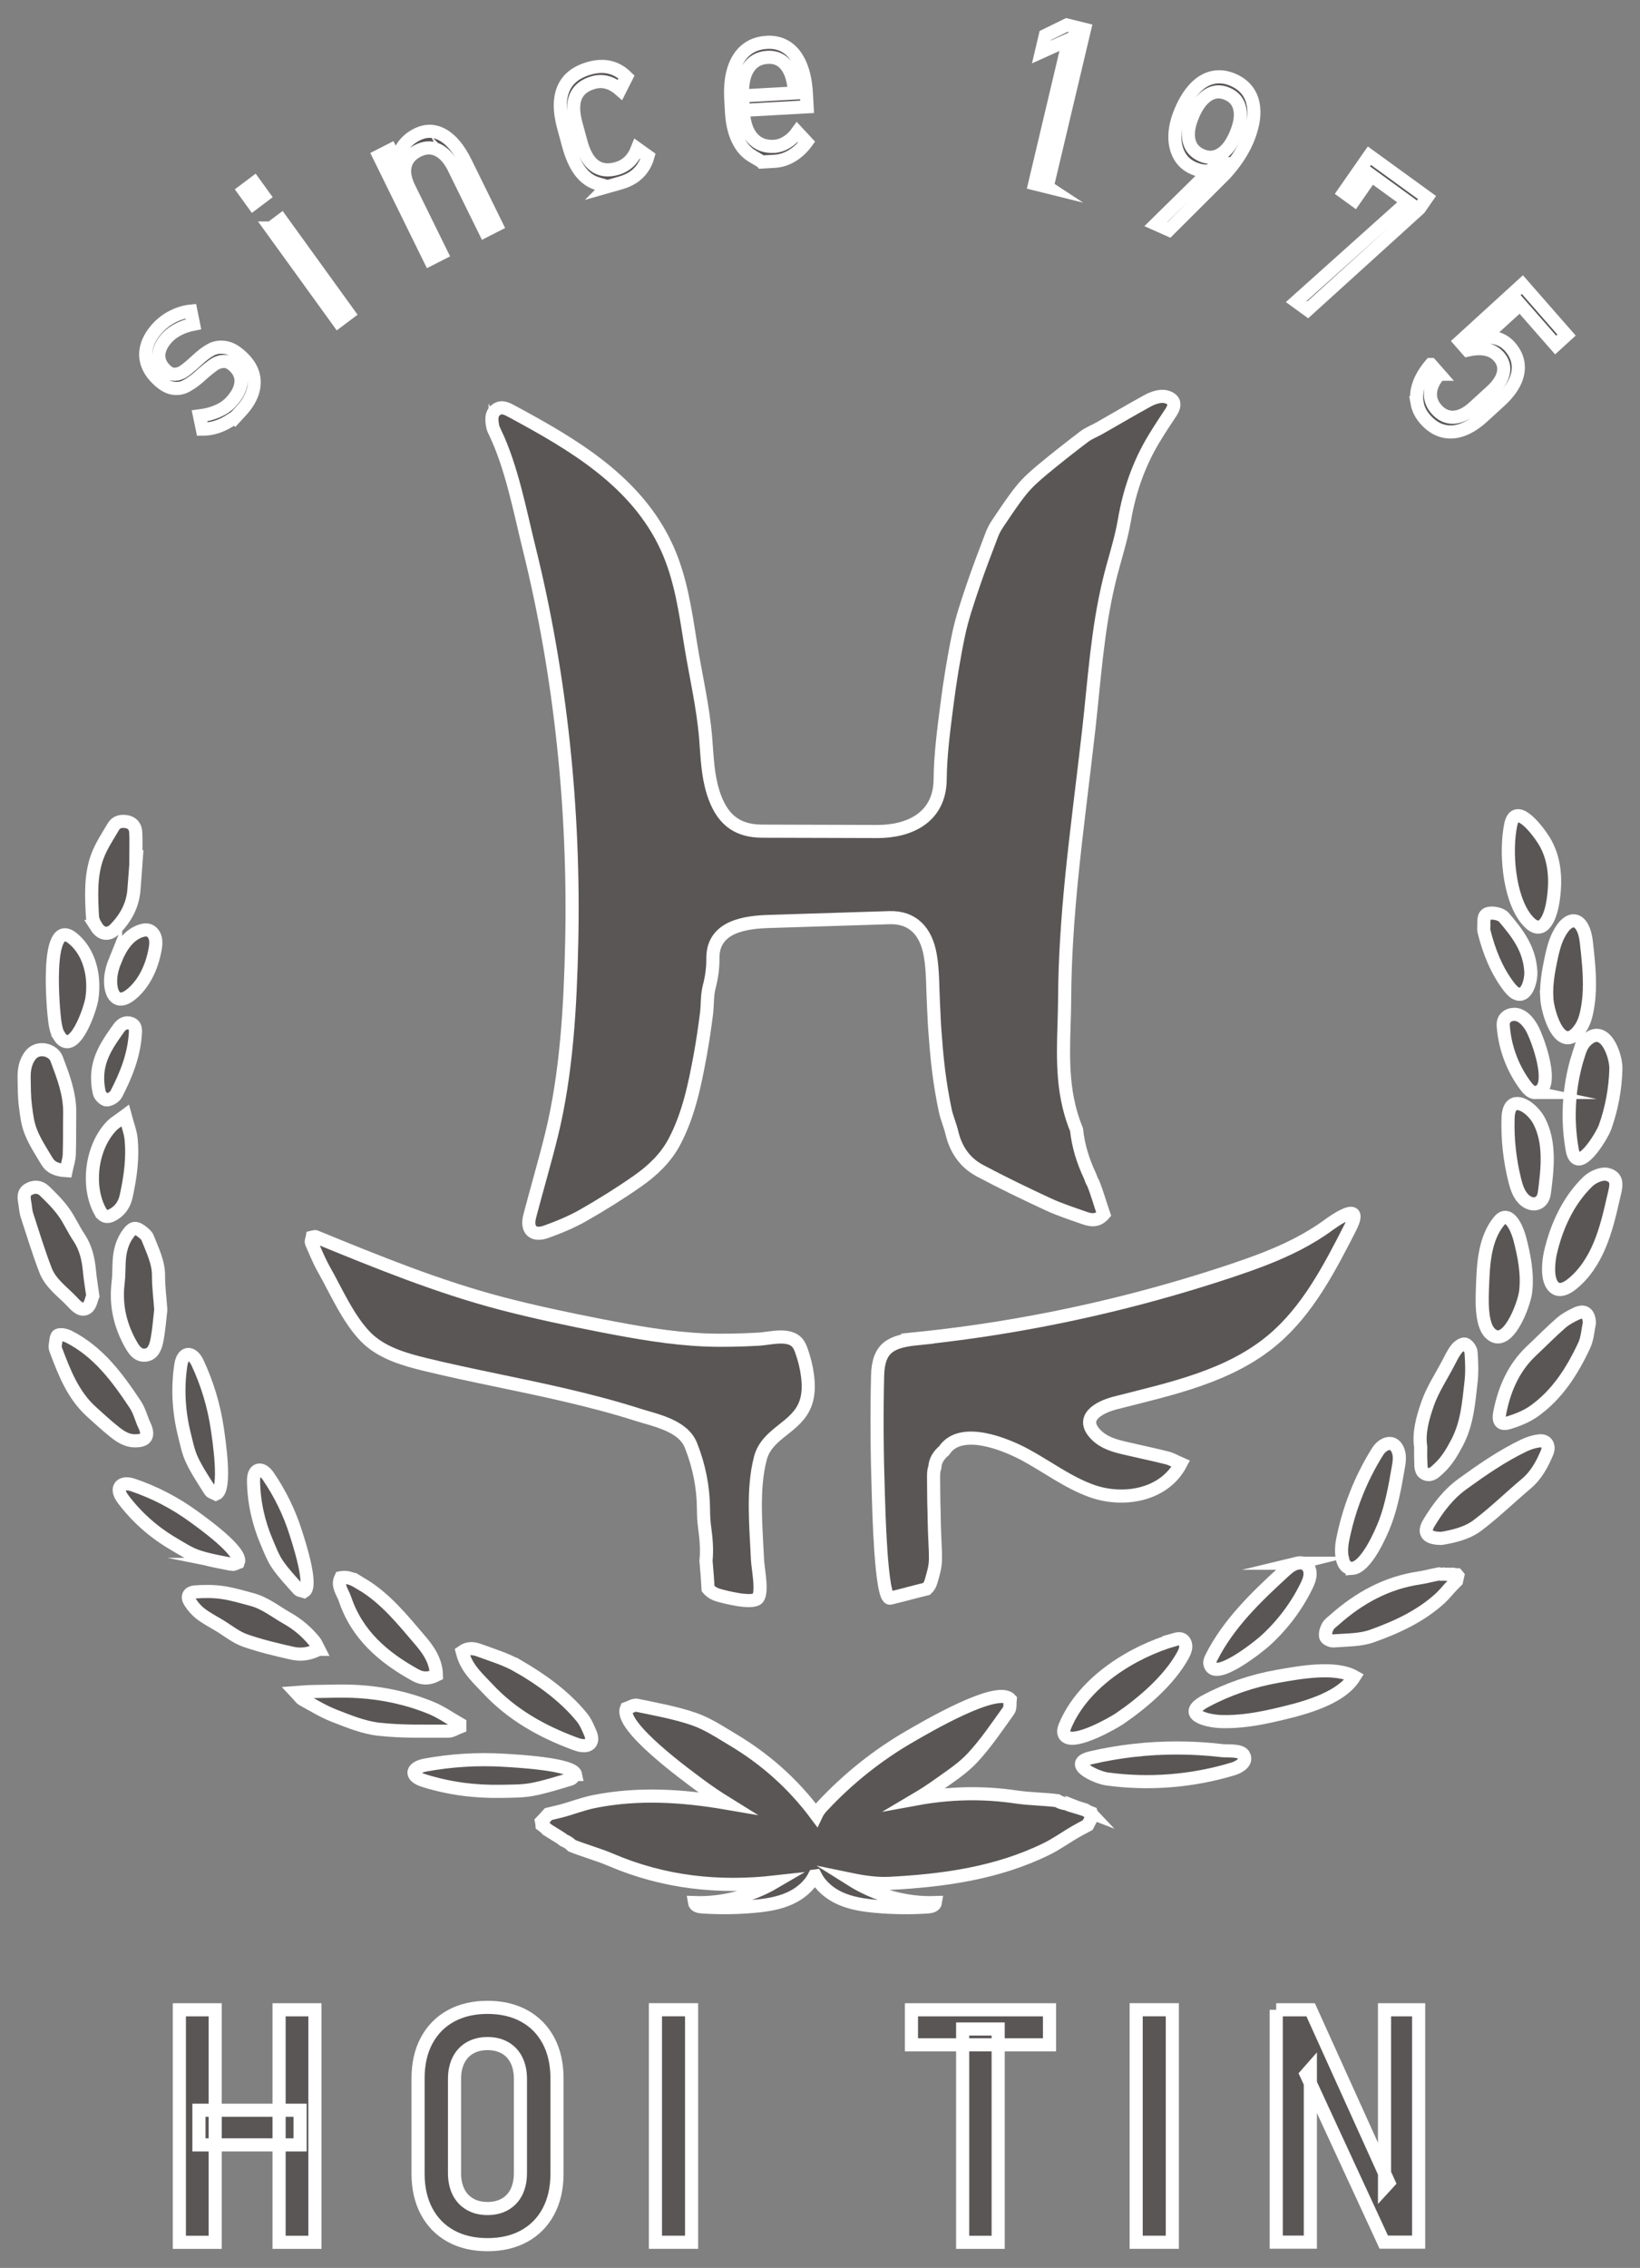 <?xml version="1.0" encoding="UTF-8"?>
<svg xmlns="http://www.w3.org/2000/svg" width="68" height="94" viewBox="0 0 68 94" fill="none">
  <rect x="0" y="0" width="68" height="94" fill="#808080" stroke="none"/>
  <path d="M9.746 17.297L9.49 17.459C9.318 17.567 9.139 17.648 8.953 17.705C8.767 17.761 8.579 17.789 8.389 17.789L8.274 17.239C8.543 17.206 8.79 17.14 9.015 17.044C9.24 16.946 9.421 16.824 9.563 16.674C9.818 16.403 9.96 16.141 9.989 15.883C10.019 15.626 9.932 15.398 9.73 15.199C9.584 15.054 9.439 14.982 9.297 14.979C9.155 14.979 9.019 15.019 8.891 15.103C8.763 15.188 8.598 15.316 8.396 15.494C8.377 15.511 8.357 15.527 8.338 15.546C8.32 15.565 8.299 15.581 8.281 15.597C8.274 15.604 8.267 15.611 8.258 15.618C8.251 15.626 8.242 15.63 8.235 15.64C8.038 15.806 7.857 15.93 7.696 16.012C7.534 16.094 7.355 16.12 7.155 16.087C6.956 16.054 6.742 15.925 6.518 15.703C6.3 15.49 6.158 15.263 6.089 15.026C6.02 14.79 6.025 14.546 6.105 14.296C6.185 14.047 6.336 13.804 6.561 13.565C6.678 13.441 6.809 13.333 6.956 13.237C7.102 13.144 7.256 13.066 7.419 13.008C7.582 12.949 7.747 12.909 7.914 12.893L8.024 13.436C7.804 13.479 7.6 13.546 7.412 13.642C7.224 13.738 7.07 13.848 6.949 13.975C6.724 14.214 6.605 14.45 6.586 14.684C6.57 14.921 6.658 15.134 6.85 15.323C6.985 15.457 7.118 15.52 7.251 15.513C7.384 15.508 7.513 15.462 7.637 15.375C7.761 15.288 7.919 15.157 8.109 14.982C8.116 14.975 8.123 14.968 8.132 14.961C8.141 14.954 8.148 14.947 8.155 14.94C8.16 14.935 8.164 14.928 8.171 14.923C8.176 14.918 8.182 14.914 8.189 14.909C8.389 14.724 8.577 14.584 8.753 14.49C8.93 14.396 9.13 14.368 9.354 14.406C9.579 14.443 9.818 14.588 10.072 14.839C10.292 15.054 10.434 15.286 10.499 15.532C10.563 15.778 10.551 16.033 10.462 16.293C10.372 16.555 10.205 16.813 9.964 17.07C9.82 17.222 9.749 17.3 9.749 17.3L9.746 17.297Z" fill="#5B5656"></path>
  <path d="M10.113 7.904L10.542 7.581L10.93 8.117L10.501 8.44L10.113 7.904ZM11.232 9.451L11.661 9.128L14.45 12.987L14.021 13.31L11.23 9.451H11.232Z" fill="#5B5656"></path>
  <path d="M15.716 6.461L16.192 6.218L18.3 10.505L17.823 10.748L15.716 6.461ZM18.83 6.979C18.644 6.599 18.419 6.347 18.155 6.218C17.892 6.091 17.614 6.101 17.323 6.251C17.041 6.396 16.867 6.599 16.802 6.866C16.738 7.133 16.791 7.435 16.958 7.777L16.484 6.986C16.468 6.644 16.527 6.358 16.667 6.129C16.807 5.902 17.009 5.719 17.273 5.583C17.646 5.391 18.009 5.396 18.362 5.595C18.715 5.794 19.029 6.173 19.302 6.728L20.582 9.33L20.105 9.573L18.827 6.976L18.83 6.979Z" fill="#5B5656"></path>
  <path d="M25.186 7.735C25.186 7.735 25.046 7.695 24.769 7.613C24.491 7.531 24.253 7.36 24.053 7.096C23.856 6.831 23.696 6.475 23.574 6.028L23.368 5.267C23.248 4.825 23.207 4.441 23.248 4.113C23.288 3.785 23.407 3.514 23.604 3.3C23.801 3.087 24.079 2.931 24.434 2.828C24.636 2.771 24.828 2.746 25.01 2.753C25.191 2.76 25.363 2.799 25.523 2.872C25.684 2.945 25.835 3.048 25.977 3.188L25.709 3.72C25.532 3.565 25.351 3.464 25.168 3.415C24.985 3.366 24.796 3.368 24.606 3.422C24.237 3.525 23.994 3.72 23.872 4.001C23.753 4.282 23.755 4.656 23.881 5.122L24.088 5.883C24.216 6.356 24.402 6.684 24.65 6.866C24.897 7.049 25.202 7.089 25.569 6.986C25.771 6.93 25.943 6.831 26.085 6.696C26.227 6.56 26.34 6.382 26.425 6.164L26.867 6.48C26.814 6.672 26.736 6.838 26.633 6.981C26.532 7.124 26.404 7.248 26.253 7.349C26.101 7.449 25.922 7.527 25.721 7.585C25.363 7.686 25.184 7.737 25.184 7.737L25.186 7.735Z" fill="#5B5656"></path>
  <path d="M31.593 6.71C31.593 6.71 31.463 6.632 31.203 6.48C30.942 6.328 30.738 6.094 30.589 5.778C30.44 5.464 30.353 5.08 30.33 4.628L30.3 4.087C30.275 3.614 30.316 3.204 30.426 2.863C30.536 2.521 30.706 2.254 30.938 2.067C31.169 1.877 31.456 1.774 31.797 1.755C32.118 1.736 32.396 1.809 32.632 1.968C32.868 2.127 33.054 2.369 33.192 2.694C33.329 3.017 33.41 3.413 33.435 3.876L33.465 4.427L30.69 4.581L30.658 3.982L32.937 3.855V3.809C32.91 3.336 32.8 2.973 32.607 2.722C32.414 2.472 32.155 2.357 31.829 2.376C31.472 2.394 31.203 2.549 31.022 2.832C30.841 3.118 30.765 3.509 30.793 4.012L30.825 4.621C30.85 5.101 30.974 5.466 31.197 5.719C31.417 5.97 31.717 6.087 32.096 6.066C32.272 6.056 32.446 6 32.616 5.897C32.786 5.794 32.932 5.656 33.059 5.478L33.444 5.892C33.27 6.131 33.066 6.319 32.836 6.457C32.607 6.595 32.371 6.67 32.128 6.684C31.772 6.703 31.596 6.714 31.596 6.714L31.593 6.71Z" fill="#5B5656"></path>
  <path d="M43.422 7.749L42.903 7.62L44.32 1.638L43.181 2.151L43.341 1.472L44.233 1.036L44.967 1.217L43.419 7.747L43.422 7.749Z" fill="#5B5656"></path>
  <path d="M50.471 6.782L50.402 6.932C50.299 7.037 50.163 7.091 50.001 7.091C49.838 7.091 49.663 7.051 49.478 6.969C49.221 6.855 49.028 6.681 48.898 6.445C48.767 6.208 48.707 5.93 48.716 5.611C48.725 5.291 48.808 4.951 48.962 4.593V4.588C49.134 4.19 49.333 3.874 49.56 3.64C49.787 3.406 50.037 3.261 50.308 3.207C50.578 3.153 50.858 3.188 51.147 3.319C51.436 3.448 51.654 3.633 51.796 3.874C51.938 4.115 52.002 4.403 51.989 4.736C51.975 5.068 51.881 5.436 51.711 5.836V5.841C51.615 6.061 51.491 6.286 51.34 6.515C51.188 6.745 51.016 6.965 50.828 7.173C50.798 7.204 50.769 7.236 50.739 7.267C50.709 7.3 50.679 7.33 50.647 7.358L48.469 9.529L47.925 9.287L50.473 6.782H50.471ZM50.611 6.396C50.858 6.244 51.069 5.967 51.239 5.567V5.562C51.413 5.157 51.468 4.811 51.408 4.518C51.349 4.225 51.179 4.017 50.897 3.893C50.615 3.766 50.347 3.78 50.097 3.935C49.847 4.09 49.634 4.371 49.462 4.776V4.78C49.29 5.181 49.235 5.525 49.297 5.813C49.358 6.101 49.53 6.307 49.812 6.433C50.094 6.56 50.361 6.546 50.608 6.396H50.611Z" fill="#5B5656"></path>
  <path d="M58.85 8.646L54.222 12.842L53.748 12.498L58.364 8.363L56.862 7.274L56.158 8.288L55.722 7.972L56.779 6.454L59.169 8.187L58.85 8.646Z" fill="#5B5656"></path>
  <path d="M58.758 16.693C58.715 16.445 58.74 16.185 58.836 15.916C58.932 15.647 59.095 15.377 59.325 15.108H59.327L59.682 15.511H59.68C59.455 15.761 59.334 16.012 59.313 16.265C59.292 16.518 59.373 16.749 59.554 16.958C59.76 17.194 60.001 17.307 60.274 17.293C60.547 17.279 60.829 17.14 61.118 16.873L61.833 16.22C62.113 15.965 62.278 15.714 62.333 15.464C62.388 15.216 62.326 14.989 62.152 14.787C62.01 14.626 61.831 14.523 61.611 14.478C61.393 14.434 61.138 14.445 60.852 14.511L60.54 14.155L63.124 11.797L64.954 13.888L64.502 14.3L63.028 12.617L61.553 13.963C61.774 13.956 61.971 13.984 62.15 14.052C62.326 14.118 62.48 14.225 62.611 14.375C62.801 14.593 62.913 14.827 62.945 15.08C62.977 15.331 62.929 15.588 62.801 15.85C62.672 16.113 62.468 16.372 62.186 16.628L61.471 17.281C61.182 17.543 60.898 17.723 60.611 17.822C60.327 17.92 60.054 17.93 59.797 17.855C59.538 17.78 59.304 17.62 59.091 17.377C58.91 17.171 58.797 16.941 58.754 16.693H58.758Z" fill="#5B5656"></path>
  <path d="M20.529 17.925C21.226 19.388 21.556 21.177 21.946 22.75C23.253 28.028 23.826 33.61 23.705 39.07C23.648 41.694 23.494 44.492 22.866 47.045C22.588 48.168 22.26 49.278 21.967 50.397C21.815 50.973 22.1 51.252 22.655 51.051C23.18 50.861 23.703 50.646 24.189 50.369C24.957 49.931 25.709 49.461 26.434 48.955C27.051 48.524 27.605 48.002 27.966 47.319C28.559 46.192 28.809 44.954 29.037 43.713C29.14 43.153 29.22 42.589 29.293 42.025C29.341 41.648 29.312 41.254 29.408 40.894C29.511 40.503 29.562 40.121 29.559 39.718C29.55 38.405 30.883 38.222 31.896 38.192C33.556 38.14 35.219 38.086 36.879 38.035C37.851 38.005 38.402 38.611 38.571 39.587C38.684 40.229 38.668 40.894 38.702 41.549C38.723 41.929 38.732 42.31 38.76 42.687C38.803 43.254 38.847 43.818 38.918 44.382C38.986 44.93 39.078 45.476 39.191 46.014C39.257 46.333 39.395 46.637 39.47 46.956C39.635 47.653 40.018 48.197 40.631 48.522C41.559 49.016 42.509 49.475 43.463 49.917C43.956 50.145 44.476 50.311 44.988 50.491C45.251 50.582 45.517 50.613 45.765 50.33C45.611 49.887 45.492 49.449 45.327 49.042C45.306 49.011 45.288 48.979 45.272 48.943C45.245 48.876 45.219 48.808 45.194 48.74C44.905 48.126 44.708 47.499 44.637 46.822C44.511 46.518 44.41 46.204 44.332 45.883C44.33 45.871 44.327 45.86 44.323 45.848C44.323 45.843 44.32 45.839 44.32 45.834C43.969 44.357 44.135 42.875 44.144 41.378C44.153 39.723 44.268 38.072 44.43 36.426C44.635 34.359 44.912 32.301 45.144 30.238C45.377 28.168 45.497 26.145 45.981 24.115C46.185 23.259 46.476 22.42 46.623 21.556C46.829 20.346 47.221 19.222 47.849 18.182C48.072 17.815 48.308 17.456 48.544 17.101C48.657 16.93 48.742 16.733 48.599 16.578C48.503 16.473 48.301 16.417 48.154 16.429C47.96 16.443 47.753 16.515 47.579 16.614C46.909 16.981 46.251 17.372 45.586 17.749C45.38 17.866 45.151 17.951 44.962 18.091C44.378 18.534 43.802 18.985 43.238 19.454C42.924 19.714 42.612 19.99 42.355 20.306C42 20.744 41.692 21.221 41.374 21.69C41.268 21.844 41.179 22.015 41.114 22.188C40.846 22.898 40.571 23.605 40.33 24.324C40.11 24.977 39.885 25.635 39.745 26.307C39.541 27.286 39.381 28.278 39.255 29.271C39.126 30.28 38.991 31.296 38.982 32.31C38.966 33.881 37.709 34.469 36.368 34.464C34.781 34.46 33.192 34.455 31.605 34.45C30.504 34.448 29.906 33.912 29.569 32.844C29.337 32.109 29.321 31.343 29.259 30.592C29.149 29.252 28.839 27.979 28.628 26.656C28.415 25.314 28.22 23.945 27.651 22.701C26.397 19.95 23.753 18.416 21.251 17.066C21.031 16.946 20.813 16.82 20.588 16.974C20.341 17.145 20.384 17.428 20.433 17.688C20.449 17.77 20.492 17.85 20.529 17.927V17.925Z" fill="#5B5656"></path>
  <path d="M38.037 55.485C36.953 55.595 36.416 55.841 36.388 57.021C36.349 58.651 36.363 60.28 36.418 61.91C36.432 62.317 36.517 66.333 36.911 66.239C37.418 66.12 37.918 65.977 38.425 65.855C38.503 65.783 38.567 65.673 38.594 65.579C38.686 65.27 38.787 64.944 38.787 64.626C38.787 64.528 38.787 64.427 38.785 64.329C38.757 63.774 38.736 63.221 38.73 62.669C38.721 62.388 38.714 62.107 38.714 61.826C38.714 61.217 38.686 60.999 38.762 60.821C38.773 60.54 38.927 60.306 39.147 60.123C39.826 59.086 41.692 59.859 42.502 60.294C43.424 60.791 44.275 61.442 45.258 61.795C46.552 62.261 48.26 61.997 48.959 60.669C48.751 60.578 48.577 60.475 48.388 60.426C47.797 60.278 47.198 60.154 46.604 60.014C46.189 59.915 45.781 59.796 45.462 59.484C44.731 58.766 45.579 58.321 46.24 58.15C48.542 57.56 50.977 57.061 52.8 55.511C54.227 54.298 55.123 52.573 55.981 50.892C56.203 50.458 56.174 50.301 56.032 50.29C55.811 50.271 55.321 50.601 55.08 50.777C54.679 51.072 54.252 51.329 53.809 51.559C52.92 52.02 51.975 52.362 51.028 52.678C48.216 53.614 45.341 54.347 42.426 54.865C40.97 55.125 39.505 55.331 38.032 55.481L38.037 55.485Z" fill="#5B5656"></path>
  <path d="M13.434 52.619C13.941 53.523 14.438 54.67 15.165 55.413C15.812 56.071 16.759 56.342 17.621 56.553C19.568 57.026 21.538 57.379 23.487 57.836C24.475 58.068 25.459 58.323 26.427 58.632C27.172 58.871 28.319 59.075 28.649 59.908C28.986 60.756 29.163 61.636 29.169 62.552C29.169 62.809 29.183 63.067 29.218 63.319C29.282 63.778 29.319 64.235 29.273 64.692C29.307 65.076 29.339 65.462 29.36 65.848C29.461 65.97 29.605 66.064 29.784 66.115C30.082 66.202 31.119 66.466 31.389 66.27C31.651 66.078 31.424 65.01 31.408 64.645C31.35 63.312 31.187 61.741 31.527 60.444C31.807 59.372 33.045 59.187 33.407 58.15C33.533 57.789 33.531 57.394 33.481 57.012C33.435 56.656 33.348 56.307 33.226 55.97C33.205 55.916 33.185 55.86 33.157 55.806C32.864 55.193 31.979 55.478 31.449 55.506C30.706 55.546 29.963 55.567 29.222 55.537C27.784 55.476 26.36 55.221 24.945 54.947C23.565 54.678 22.189 54.387 20.829 54.034C18.155 53.336 15.633 52.301 13.078 51.257C13.053 51.245 13.014 51.268 12.948 51.282C12.936 51.35 12.888 51.444 12.913 51.505C13.076 51.882 13.234 52.266 13.434 52.624V52.619Z" fill="#5B5656"></path>
  <path d="M63.817 59.721C63.603 59.747 63.388 59.817 63.191 59.91C62.283 60.344 61.459 60.915 60.643 61.505C60.045 61.938 59.62 62.505 59.249 63.12C58.999 63.533 59.164 63.762 59.769 63.764C60.223 63.685 60.808 63.568 61.269 63.219C61.973 62.687 62.611 62.062 63.289 61.491C63.695 61.149 63.936 60.7 64.14 60.222C64.269 59.925 64.126 59.683 63.817 59.721Z" fill="#5B5656"></path>
  <path d="M21.501 69.068C20.994 68.77 20.412 68.602 19.857 68.396C19.639 68.314 19.398 68.29 19.167 68.457C19.187 68.531 19.203 68.595 19.224 68.656C19.417 69.215 19.843 69.587 20.228 69.999C21.233 71.074 22.467 71.763 23.815 72.264C23.911 72.299 24.008 72.334 24.108 72.348C24.459 72.399 24.624 72.189 24.482 71.849C24.384 71.613 24.278 71.365 24.118 71.17C23.391 70.287 22.471 69.632 21.503 69.065L21.501 69.068Z" fill="#5B5656"></path>
  <path d="M48.712 67.956C46.932 68.471 44.93 69.723 44.169 71.517C44.126 71.62 44.084 71.734 44.116 71.844C44.128 71.889 44.148 71.924 44.176 71.952C44.543 72.343 46.18 71.4 46.43 71.229C47.382 70.578 48.483 69.639 49.047 68.606C49.108 68.494 49.163 68.375 49.166 68.246C49.168 68.117 49.104 67.981 48.985 67.937C48.898 67.904 48.801 67.927 48.709 67.953L48.712 67.956Z" fill="#5B5656"></path>
  <path d="M65.385 54.436C65.156 54.542 64.924 54.663 64.734 54.827C64.31 55.197 63.915 55.6 63.505 55.986C62.764 56.682 62.379 57.567 62.184 58.555C62.113 58.92 62.234 59.072 62.572 58.965C62.922 58.855 63.28 58.714 63.581 58.506C64.558 57.822 65.186 56.836 65.686 55.766C65.826 55.464 65.842 55.099 65.901 54.832C65.888 54.434 65.693 54.298 65.388 54.436H65.385Z" fill="#5B5656"></path>
  <path d="M52.986 69.477C51.943 69.66 50.927 70.004 49.989 70.505C48.937 71.065 50.049 71.336 50.624 71.355C51.356 71.379 52.096 71.261 52.81 71.098C53.823 70.864 55.552 70.477 56.16 69.496C55.357 69.042 53.855 69.325 52.986 69.477Z" fill="#5B5656"></path>
  <path d="M66.676 48.684C66.415 48.606 66.03 48.789 65.844 48.969C65.032 49.751 64.535 50.828 64.282 51.94C64.246 52.102 64.209 52.357 64.209 52.612C64.207 53.27 64.521 53.729 65.147 53.247C65.683 52.833 66.066 52.235 66.33 51.603C66.594 50.971 66.75 50.297 66.903 49.627C66.993 49.234 67.142 48.822 66.679 48.686L66.676 48.684Z" fill="#5B5656"></path>
  <path d="M3.005 53.966C3.165 54.137 3.374 54.368 3.61 54.207C3.754 54.108 3.789 53.842 3.848 53.708C3.793 53.31 3.738 53.006 3.711 52.697C3.665 52.191 3.559 51.716 3.271 51.285C3.041 50.945 2.876 50.557 2.635 50.227C2.404 49.91 2.124 49.63 1.84 49.358C1.652 49.178 1.406 49.163 1.179 49.299C0.961 49.428 0.989 49.641 1.028 49.852C1.06 50.02 1.062 50.201 1.115 50.362C1.363 51.126 1.599 51.894 1.885 52.643C2.101 53.207 2.61 53.544 3.005 53.966Z" fill="#5B5656"></path>
  <path d="M60.363 65.27C60.324 65.268 60.29 65.26 60.255 65.249C60.155 65.249 60.054 65.249 59.951 65.249C59.921 65.249 59.891 65.246 59.863 65.242C59.836 65.246 59.808 65.249 59.776 65.249C59.735 65.249 59.698 65.244 59.664 65.235C59.393 65.282 59.125 65.361 58.854 65.401C57.504 65.6 56.359 66.225 55.344 67.127C55.24 67.218 55.117 67.3 55.055 67.415C54.988 67.541 54.933 67.714 54.968 67.841C54.99 67.925 55.181 68.021 55.291 68.012C55.827 67.969 56.396 67.986 56.892 67.808C57.912 67.443 58.905 66.989 59.726 66.235C59.9 66.073 60.047 65.881 60.212 65.71C60.269 65.652 60.329 65.593 60.391 65.53C60.405 65.462 60.421 65.396 60.437 65.328C60.421 65.312 60.405 65.293 60.391 65.272C60.382 65.272 60.373 65.272 60.363 65.27Z" fill="#5B5656"></path>
  <path d="M5.986 59.077C5.857 58.796 5.784 58.482 5.619 58.229C4.878 57.11 4.087 56.031 2.86 55.406C2.725 55.338 2.525 55.289 2.404 55.342C2.321 55.378 2.317 55.612 2.291 55.757C2.28 55.822 2.294 55.897 2.319 55.961C2.672 56.897 3.034 57.831 3.798 58.52C4.101 58.794 4.403 59.072 4.722 59.328C4.974 59.529 5.243 59.718 5.587 59.718C6.064 59.728 6.192 59.517 5.988 59.072L5.986 59.077Z" fill="#5B5656"></path>
  <path d="M5.88 51.046C5.635 50.859 5.506 50.868 5.323 51.116C5.068 51.456 4.963 51.856 4.942 52.278C4.926 52.57 4.935 52.868 4.899 53.158C4.789 54.048 4.963 54.874 5.387 55.651C5.529 55.911 5.692 56.199 6.025 56.167C6.366 56.132 6.46 55.797 6.513 55.516C6.596 55.075 6.625 54.626 6.667 54.279C6.628 53.743 6.57 53.315 6.573 52.884C6.577 52.306 6.316 51.816 6.121 51.306C6.082 51.203 5.972 51.119 5.88 51.046Z" fill="#5B5656"></path>
  <path d="M51.558 72.73C51.427 72.528 50.883 72.584 50.684 72.561C50.069 72.488 49.45 72.451 48.831 72.449C47.627 72.446 46.425 72.58 45.251 72.851C44.203 73.093 45.435 73.668 45.905 73.734C47.65 73.971 49.443 73.828 51.131 73.315C51.351 73.249 51.672 73.069 51.601 72.821C51.592 72.793 51.578 72.762 51.56 72.732L51.558 72.73Z" fill="#5B5656"></path>
  <path d="M65.45 43.715C65.204 44.488 65.073 45.298 65.064 46.11C65.057 46.626 65.099 47.138 65.188 47.646C65.39 48.791 66.417 47.089 66.55 46.721C66.825 45.949 66.979 45.129 67 44.307C67.013 43.724 66.525 42.373 65.75 43.144C65.596 43.296 65.516 43.509 65.45 43.718V43.715Z" fill="#5B5656"></path>
  <path d="M1.282 46.92C1.454 47.347 1.713 47.74 1.95 48.136C2.101 48.389 2.349 48.496 2.739 48.52C2.787 48.285 2.862 48.075 2.872 47.859C2.892 47.288 2.881 46.717 2.89 46.145C2.904 45.345 2.622 44.619 2.349 43.891C2.2 43.495 1.553 43.338 1.253 43.748C1.042 44.034 0.996 44.345 1 44.675C1.007 45.054 1.005 45.438 1.051 45.813C1.097 46.188 1.142 46.576 1.282 46.918V46.92Z" fill="#5B5656"></path>
  <path d="M13.214 68.361C13.143 68.225 13.106 68.11 13.035 68.026C12.718 67.639 12.349 67.323 11.911 67.075C11.425 66.801 10.985 66.436 10.434 66.293C10.026 66.185 9.618 66.061 9.203 66.003C8.838 65.951 8.46 65.956 8.093 65.982C7.816 66.003 7.735 66.181 7.887 66.41C8.006 66.593 8.157 66.766 8.329 66.895C8.57 67.077 8.843 67.22 9.104 67.377C9.453 67.588 9.779 67.857 10.152 67.991C10.787 68.215 11.45 68.37 12.108 68.52C12.455 68.599 12.812 68.569 13.211 68.361H13.214Z" fill="#5B5656"></path>
  <path d="M53.775 64.792C53.559 64.846 53.383 65.001 53.218 65.153C52.076 66.199 50.934 67.3 50.232 68.693C50.191 68.775 50.15 68.866 50.166 68.955C50.312 69.77 52.223 68.218 52.443 68.021C53.147 67.386 53.736 66.618 54.158 65.762C54.236 65.605 54.309 65.441 54.319 65.265C54.337 64.919 54.098 64.713 53.773 64.792H53.775Z" fill="#5B5656"></path>
  <path d="M18.584 71.753C18.745 71.753 18.905 71.638 19.066 71.578C19.066 71.538 19.066 71.498 19.066 71.456C18.671 71.231 18.295 70.962 17.88 70.791C16.919 70.397 15.908 70.177 14.874 70.112C14.218 70.07 13.56 70.105 12.902 70.112C12.723 70.112 12.546 70.135 12.276 70.154C12.418 70.304 12.471 70.397 12.551 70.44C12.98 70.674 13.402 70.936 13.854 71.112C14.452 71.344 15.069 71.599 15.695 71.671C16.649 71.779 17.621 71.749 18.584 71.753Z" fill="#5B5656"></path>
  <path d="M64.388 37.386C64.521 36.55 64.496 35.696 64.085 34.951C64.062 34.911 64.039 34.869 64.014 34.83C63.792 34.474 62.849 33.181 62.64 34.181C62.413 35.282 62.556 37.164 63.269 38.075C63.922 38.911 64.275 38.084 64.388 37.384V37.386Z" fill="#5B5656"></path>
  <path d="M63.257 53.551C63.349 52.802 63.2 52.043 63.007 51.313C62.936 51.044 62.686 50.383 62.361 50.463C62.294 50.479 62.223 50.526 62.152 50.615C61.563 51.341 61.503 52.357 61.471 53.298C61.453 53.809 61.393 54.865 61.781 55.254C62.496 55.97 63.195 54.062 63.257 53.551Z" fill="#5B5656"></path>
  <path d="M58.914 60.566C58.925 60.767 58.884 61.011 59.127 61.097C59.352 61.177 59.503 61.009 59.657 60.868C59.989 60.564 60.212 60.184 60.421 59.784C60.833 59 60.898 58.136 60.994 57.283C61.04 56.876 61.026 56.455 60.994 56.045C60.985 55.921 60.852 55.738 60.744 55.71C60.645 55.684 60.471 55.806 60.391 55.911C60.246 56.099 60.143 56.321 60.031 56.534C59.744 57.08 59.396 57.604 59.194 58.182C58.987 58.773 58.815 59.398 58.907 59.969C58.907 60.222 58.9 60.393 58.907 60.566H58.914Z" fill="#5B5656"></path>
  <path d="M2.443 42.924C3.048 43.886 3.745 41.826 3.809 41.395C3.848 41.137 3.858 40.873 3.837 40.608C3.782 39.948 3.527 39.306 3.007 38.887C1.842 37.948 2.207 41.961 2.284 42.413C2.314 42.589 2.349 42.772 2.445 42.921L2.443 42.924Z" fill="#5B5656"></path>
  <path d="M64.131 41.329C64.163 42.011 64.732 43.804 65.532 42.615C65.681 42.395 65.757 42.13 65.807 41.868C65.86 41.596 65.888 41.322 65.899 41.046C65.924 40.376 65.849 39.697 65.773 39.028C65.66 38.042 65.08 37.831 64.612 38.77C64.461 39.075 64.381 39.412 64.31 39.746C64.2 40.266 64.108 40.798 64.133 41.329H64.131Z" fill="#5B5656"></path>
  <path d="M15.009 65.666C14.723 65.492 14.468 65.331 14.129 65.394C13.968 65.729 14.204 65.984 14.301 66.267C14.805 67.773 15.908 68.702 17.22 69.428C17.49 69.578 17.763 69.599 18.096 69.43C18.08 68.836 17.756 68.379 17.431 67.998C16.702 67.145 15.995 66.256 15.009 65.663V65.666Z" fill="#5B5656"></path>
  <path d="M23.865 73.549C23.78 73.109 21.343 72.987 20.9 72.959C19.811 72.893 18.715 72.959 17.642 73.156C17.073 73.259 16.963 73.61 17.582 73.804C18.625 74.13 19.694 74.268 20.783 74.247C21.205 74.237 21.634 74.247 22.047 74.172C22.59 74.071 23.122 73.898 23.654 73.741C23.735 73.718 23.794 73.615 23.863 73.549H23.865Z" fill="#5B5656"></path>
  <path d="M56.068 65.005C56.648 64.963 57.261 63.558 57.433 63.104C57.708 62.376 57.843 61.601 57.976 60.833C58.004 60.676 58.031 60.514 58.02 60.358C58.015 60.292 58.004 60.227 57.983 60.163C57.809 59.63 57.343 59.81 57.121 60.163C56.41 61.297 55.912 62.568 55.66 63.886C55.593 64.235 55.582 65.038 56.068 65.003V65.005Z" fill="#5B5656"></path>
  <path d="M3.988 38.4C4.204 38.74 4.509 38.779 4.786 38.489C5.211 38.049 5.499 37.529 5.552 36.899C5.591 36.436 5.621 35.972 5.655 35.509C5.649 35.509 5.639 35.509 5.632 35.509C5.632 35.164 5.649 34.818 5.626 34.476C5.612 34.251 5.472 34.092 5.243 34.055C5.032 34.022 4.823 34.055 4.706 34.256C4.472 34.654 4.208 35.045 4.046 35.473C3.743 36.274 3.789 37.127 3.832 37.969C3.839 38.117 3.91 38.274 3.991 38.4H3.988Z" fill="#5B5656"></path>
  <path d="M63.113 49.632C63.443 50.037 63.964 49.985 64.035 49.44C64.168 48.431 64.287 47.344 63.812 46.45C63.555 45.965 62.916 45.504 62.65 45.871C62.581 45.965 62.537 46.113 62.53 46.326C62.501 47.187 62.595 48.058 62.801 48.894C62.865 49.154 62.945 49.421 63.113 49.63V49.632Z" fill="#5B5656"></path>
  <path d="M4.16 50.215C4.27 50.414 4.424 50.472 4.626 50.374C4.954 50.215 5.151 49.941 5.229 49.592C5.403 48.801 5.518 48 5.433 47.185C5.403 46.904 5.295 46.635 5.19 46.242C4.933 46.434 4.77 46.525 4.644 46.651C3.793 47.515 3.573 49.154 4.158 50.215H4.16Z" fill="#5B5656"></path>
  <path d="M62.574 40.908C62.672 41.034 62.785 41.161 62.936 41.2C63.335 41.303 63.487 40.582 63.475 40.301C63.432 39.323 62.9 38.662 62.361 38.026C62.237 37.88 61.909 37.812 61.712 37.862C61.466 37.925 61.544 38.236 61.521 38.452C61.517 38.503 61.521 38.557 61.533 38.606C61.737 39.43 62.056 40.236 62.574 40.908Z" fill="#5B5656"></path>
  <path d="M63.592 45.279C63.62 45.284 63.649 45.286 63.679 45.282C64.553 45.162 63.734 42.964 63.493 42.572C63.363 42.359 63.193 42.151 62.959 42.069C62.725 41.987 62.418 42.088 62.347 42.329C62.322 42.411 62.326 42.5 62.335 42.587C62.411 43.474 62.746 44.336 63.282 45.036C63.365 45.143 63.471 45.253 63.594 45.279H63.592Z" fill="#5B5656"></path>
  <path d="M4.793 39.763C4.685 40.03 4.598 40.311 4.587 40.599C4.564 41.233 4.855 41.676 5.417 41.229C5.979 40.784 6.3 40.065 6.428 39.365C6.435 39.323 6.442 39.283 6.449 39.241C6.465 39.124 6.467 39.007 6.442 38.894C6.405 38.74 6.3 38.594 6.148 38.555C6.064 38.531 5.972 38.545 5.885 38.569C5.35 38.716 5.006 39.243 4.793 39.765V39.763Z" fill="#5B5656"></path>
  <path d="M4.424 45.588C4.562 45.586 4.756 45.469 4.821 45.345C5.213 44.577 5.552 43.788 5.614 42.821C5.612 42.72 5.655 42.507 5.426 42.42C5.222 42.343 5.048 42.444 4.935 42.601C4.525 43.172 4.112 43.753 4.055 44.49C4.034 44.759 4.057 45.04 4.119 45.303C4.149 45.422 4.321 45.588 4.426 45.588H4.424Z" fill="#5B5656"></path>
  <path d="M11.508 64.844C11.76 65.211 12.076 65.541 12.377 65.879C12.422 65.93 12.533 65.935 12.613 65.963C12.987 65.734 12.372 63.872 12.264 63.533C12.001 62.697 11.615 61.905 11.118 61.179C10.854 60.795 10.503 60.847 10.512 61.381C10.526 62.28 10.721 63.13 11.065 63.931C11.198 64.242 11.317 64.565 11.508 64.844Z" fill="#5B5656"></path>
  <path d="M7.96 60.512C8.169 60.955 8.451 61.371 8.717 61.793C8.758 61.856 8.875 61.882 8.958 61.926C9.402 61.748 9.068 59.62 9.013 59.234C8.875 58.281 8.598 57.354 8.187 56.478C7.969 56.014 7.582 56.005 7.497 56.583C7.352 57.56 7.412 58.513 7.641 59.444C7.731 59.805 7.802 60.177 7.96 60.512Z" fill="#5B5656"></path>
  <path d="M9.623 64.841C9.696 64.856 9.797 64.788 9.884 64.757C10.068 64.308 8.334 63.078 8.022 62.851C7.254 62.292 6.408 61.852 5.504 61.547C5.027 61.386 4.75 61.664 5.1 62.13C5.69 62.912 6.403 63.53 7.222 64.006C7.538 64.191 7.85 64.397 8.196 64.511C8.655 64.666 9.143 64.745 9.625 64.841H9.623Z" fill="#5B5656"></path>
  <path d="M45.192 75.12C45.118 75.092 45.052 75.057 44.992 75.015C44.793 74.951 44.593 74.891 44.392 74.832C44.332 74.813 44.277 74.79 44.224 74.764C44.167 74.757 44.109 74.748 44.047 74.729C43.967 74.706 43.896 74.673 43.832 74.633C43.27 74.563 42.697 74.563 42.137 74.481C40.727 74.272 39.358 74.312 38.023 74.556C38.324 74.378 38.617 74.186 38.904 73.98C39.397 73.626 39.92 73.294 40.335 72.844C40.883 72.252 41.346 71.561 41.825 70.894C41.899 70.793 41.867 70.59 41.885 70.435C41.353 69.838 38.328 71.624 37.776 71.941C36.414 72.722 35.173 73.706 34.088 74.872C33.978 74.989 33.898 75.108 33.845 75.221C32.882 73.926 31.715 72.898 30.373 72.1C29.853 71.791 29.339 71.444 28.766 71.248C28.009 70.988 27.202 70.845 26.406 70.678C26.285 70.653 26.117 70.765 25.973 70.814C25.666 71.556 28.518 73.617 29.03 73.999C29.38 74.258 29.745 74.504 30.116 74.734C28.312 74.425 26.48 74.303 24.645 74.668C24.17 74.762 23.712 74.945 23.242 75.069C23.079 75.111 22.914 75.15 22.739 75.19C22.645 75.296 22.549 75.396 22.453 75.497C22.464 75.546 22.473 75.595 22.476 75.647C22.492 75.659 22.506 75.67 22.522 75.682C22.586 75.729 22.643 75.78 22.689 75.834C22.868 75.947 23.047 76.057 23.226 76.167C23.281 76.2 23.326 76.237 23.37 76.274C23.423 76.296 23.478 76.321 23.531 76.354C23.602 76.398 23.664 76.448 23.716 76.501C24.241 76.712 24.799 76.86 25.319 77.082C27.537 78.033 29.812 78.265 32.132 78.005C31.125 78.595 29.956 78.899 28.796 78.859C28.816 78.988 28.977 79.028 29.105 79.037C29.821 79.084 30.541 79.077 31.256 79.014C31.77 78.967 32.288 78.892 32.756 78.677C33.176 78.485 33.554 78.173 33.765 77.761C33.781 77.759 33.795 77.754 33.811 77.752C34.02 78.169 34.403 78.485 34.824 78.677C35.294 78.892 35.813 78.967 36.324 79.014C37.04 79.077 37.76 79.086 38.475 79.037C38.603 79.028 38.764 78.99 38.785 78.859C37.556 78.901 36.319 78.557 35.272 77.897C35.813 78.009 36.354 78.087 36.888 78.061C39.108 77.946 41.33 77.644 43.38 76.642C43.818 76.429 44.215 76.134 44.641 75.895C44.788 75.811 44.94 75.731 45.098 75.647C45.162 75.52 45.231 75.399 45.3 75.277C45.277 75.233 45.256 75.186 45.242 75.139C45.224 75.132 45.208 75.125 45.19 75.118L45.192 75.12Z" fill="#5B5656"></path>
  <path d="M7.437 83.301H8.923V92.938H7.437V83.301ZM8.249 87.464H12.443V88.901H8.249V87.464ZM11.572 83.301H13.058V92.938H11.572V83.301Z" fill="#5B5656"></path>
  <path d="M18.69 92.678C18.256 92.439 17.924 92.097 17.688 91.655C17.451 91.21 17.334 90.69 17.334 90.093V86.143C17.334 85.542 17.451 85.022 17.688 84.579C17.924 84.137 18.259 83.797 18.69 83.558C19.123 83.32 19.63 83.2 20.215 83.2C20.799 83.2 21.306 83.32 21.74 83.558C22.173 83.797 22.506 84.137 22.742 84.579C22.978 85.022 23.095 85.542 23.095 86.143V90.093C23.095 90.69 22.978 91.21 22.742 91.655C22.506 92.1 22.171 92.439 21.74 92.678C21.306 92.917 20.799 93.036 20.215 93.036C19.63 93.036 19.121 92.917 18.69 92.678ZM20.942 91.36C21.15 91.24 21.306 91.07 21.416 90.85C21.524 90.629 21.579 90.367 21.579 90.067V86.164C21.579 85.869 21.524 85.609 21.416 85.389C21.308 85.169 21.15 84.998 20.942 84.879C20.733 84.76 20.492 84.701 20.215 84.701C19.937 84.701 19.696 84.76 19.488 84.879C19.279 84.998 19.121 85.169 19.011 85.389C18.901 85.609 18.846 85.869 18.846 86.164V90.067C18.846 90.367 18.901 90.629 19.011 90.85C19.121 91.07 19.279 91.24 19.488 91.36C19.696 91.479 19.937 91.538 20.215 91.538C20.492 91.538 20.733 91.479 20.942 91.36Z" fill="#5B5656"></path>
  <path d="M28.676 92.936H27.177V83.299H28.676V92.936Z" fill="#5B5656"></path>
  <path d="M37.792 83.301H43.516V84.753H37.792V83.301ZM39.915 84.097H41.387V92.938H39.915V84.097Z" fill="#5B5656"></path>
  <path d="M48.609 92.936H47.109V83.299H48.609V92.936Z" fill="#5B5656"></path>
  <path d="M52.915 83.301H54.344L57.582 90.459L57.407 90.65V83.301H58.822V92.931H57.375L54.163 85.979L54.332 85.787V92.931H52.917V83.301H52.915Z" fill="#5B5656"></path>
  <path d="M9.746 17.297L9.49 17.459C9.318 17.567 9.139 17.648 8.953 17.705C8.767 17.761 8.579 17.789 8.389 17.789L8.274 17.239C8.543 17.206 8.79 17.14 9.015 17.044C9.24 16.946 9.421 16.824 9.563 16.674C9.818 16.403 9.96 16.141 9.989 15.883C10.019 15.626 9.932 15.398 9.73 15.199C9.584 15.054 9.439 14.982 9.297 14.979C9.155 14.979 9.019 15.019 8.891 15.103C8.763 15.188 8.598 15.316 8.396 15.494C8.377 15.511 8.357 15.527 8.338 15.546C8.32 15.565 8.299 15.581 8.281 15.597C8.274 15.604 8.267 15.611 8.258 15.618C8.251 15.626 8.242 15.63 8.235 15.64C8.038 15.806 7.857 15.93 7.696 16.012C7.534 16.094 7.355 16.12 7.155 16.087C6.956 16.054 6.742 15.925 6.518 15.703C6.3 15.49 6.158 15.263 6.089 15.026C6.02 14.79 6.025 14.546 6.105 14.296C6.185 14.047 6.336 13.804 6.561 13.565C6.678 13.441 6.809 13.333 6.956 13.237C7.102 13.144 7.256 13.066 7.419 13.008C7.582 12.949 7.747 12.909 7.914 12.893L8.024 13.436C7.804 13.479 7.6 13.546 7.412 13.642C7.224 13.738 7.07 13.848 6.949 13.975C6.724 14.214 6.605 14.45 6.586 14.684C6.57 14.921 6.658 15.134 6.85 15.323C6.985 15.457 7.118 15.52 7.251 15.513C7.384 15.508 7.513 15.462 7.637 15.375C7.761 15.288 7.919 15.157 8.109 14.982C8.116 14.975 8.123 14.968 8.132 14.961C8.141 14.954 8.148 14.947 8.155 14.94C8.16 14.935 8.164 14.928 8.171 14.923C8.176 14.918 8.182 14.914 8.189 14.909C8.389 14.724 8.577 14.584 8.753 14.49C8.93 14.396 9.13 14.368 9.354 14.406C9.579 14.443 9.818 14.588 10.072 14.839C10.292 15.054 10.434 15.286 10.499 15.532C10.563 15.778 10.551 16.033 10.462 16.293C10.372 16.555 10.205 16.813 9.964 17.07C9.82 17.222 9.749 17.3 9.749 17.3L9.746 17.297Z" stroke="white" stroke-width="0.544" stroke-miterlimit="10"></path>
  <path d="M10.113 7.904L10.542 7.581L10.93 8.117L10.501 8.44L10.113 7.904ZM11.232 9.451L11.661 9.128L14.45 12.987L14.021 13.31L11.23 9.451H11.232Z" stroke="white" stroke-width="0.544" stroke-miterlimit="10"></path>
  <path d="M15.716 6.461L16.192 6.218L18.3 10.505L17.823 10.748L15.716 6.461ZM18.83 6.979C18.644 6.599 18.419 6.347 18.155 6.218C17.892 6.091 17.614 6.101 17.323 6.251C17.041 6.396 16.867 6.599 16.802 6.866C16.738 7.133 16.791 7.435 16.958 7.777L16.484 6.986C16.468 6.644 16.527 6.358 16.667 6.129C16.807 5.902 17.009 5.719 17.273 5.583C17.646 5.391 18.009 5.396 18.362 5.595C18.715 5.794 19.029 6.173 19.302 6.728L20.582 9.33L20.105 9.573L18.827 6.976L18.83 6.979Z" stroke="white" stroke-width="0.544" stroke-miterlimit="10"></path>
  <path d="M25.186 7.735C25.186 7.735 25.046 7.695 24.769 7.613C24.491 7.531 24.253 7.36 24.053 7.096C23.856 6.831 23.696 6.475 23.574 6.028L23.368 5.267C23.248 4.825 23.207 4.441 23.248 4.113C23.288 3.785 23.407 3.514 23.604 3.3C23.801 3.087 24.079 2.931 24.434 2.828C24.636 2.771 24.828 2.746 25.01 2.753C25.191 2.76 25.363 2.799 25.523 2.872C25.684 2.945 25.835 3.048 25.977 3.188L25.709 3.72C25.532 3.565 25.351 3.464 25.168 3.415C24.985 3.366 24.796 3.368 24.606 3.422C24.237 3.525 23.994 3.72 23.872 4.001C23.753 4.282 23.755 4.656 23.881 5.122L24.088 5.883C24.216 6.356 24.402 6.684 24.65 6.866C24.897 7.049 25.202 7.089 25.569 6.986C25.771 6.93 25.943 6.831 26.085 6.696C26.227 6.56 26.34 6.382 26.425 6.164L26.867 6.48C26.814 6.672 26.736 6.838 26.633 6.981C26.532 7.124 26.404 7.248 26.253 7.349C26.101 7.449 25.922 7.527 25.721 7.585C25.363 7.686 25.184 7.737 25.184 7.737L25.186 7.735Z" stroke="white" stroke-width="0.544" stroke-miterlimit="10"></path>
  <path d="M31.593 6.71C31.593 6.71 31.463 6.632 31.203 6.48C30.942 6.328 30.738 6.094 30.589 5.778C30.44 5.464 30.353 5.08 30.33 4.628L30.3 4.087C30.275 3.614 30.316 3.204 30.426 2.863C30.536 2.521 30.706 2.254 30.938 2.067C31.169 1.877 31.456 1.774 31.797 1.755C32.118 1.736 32.396 1.809 32.632 1.968C32.868 2.127 33.054 2.369 33.192 2.694C33.329 3.017 33.41 3.413 33.435 3.876L33.465 4.427L30.69 4.581L30.658 3.982L32.937 3.855V3.809C32.91 3.336 32.8 2.973 32.607 2.722C32.414 2.472 32.155 2.357 31.829 2.376C31.472 2.394 31.203 2.549 31.022 2.832C30.841 3.118 30.765 3.509 30.793 4.012L30.825 4.621C30.85 5.101 30.974 5.466 31.197 5.719C31.417 5.97 31.717 6.087 32.096 6.066C32.272 6.056 32.446 6 32.616 5.897C32.786 5.794 32.932 5.656 33.059 5.478L33.444 5.892C33.27 6.131 33.066 6.319 32.836 6.457C32.607 6.595 32.371 6.67 32.128 6.684C31.772 6.703 31.596 6.714 31.596 6.714L31.593 6.71Z" stroke="white" stroke-width="0.544" stroke-miterlimit="10"></path>
  <path d="M43.422 7.749L42.903 7.62L44.32 1.638L43.181 2.151L43.341 1.472L44.233 1.036L44.967 1.217L43.419 7.747L43.422 7.749Z" stroke="white" stroke-width="0.544" stroke-miterlimit="10"></path>
  <path d="M50.471 6.782L50.402 6.932C50.299 7.037 50.163 7.091 50.001 7.091C49.838 7.091 49.663 7.051 49.478 6.969C49.221 6.855 49.028 6.681 48.898 6.445C48.767 6.208 48.707 5.93 48.716 5.611C48.725 5.291 48.808 4.951 48.962 4.593V4.588C49.134 4.19 49.333 3.874 49.56 3.64C49.787 3.406 50.037 3.261 50.308 3.207C50.578 3.153 50.858 3.188 51.147 3.319C51.436 3.448 51.654 3.633 51.796 3.874C51.938 4.115 52.002 4.403 51.989 4.736C51.975 5.068 51.881 5.436 51.711 5.836V5.841C51.615 6.061 51.491 6.286 51.34 6.515C51.188 6.745 51.016 6.965 50.828 7.173C50.798 7.204 50.769 7.236 50.739 7.267C50.709 7.3 50.679 7.33 50.647 7.358L48.469 9.529L47.925 9.287L50.473 6.782H50.471ZM50.611 6.396C50.858 6.244 51.069 5.967 51.239 5.567V5.562C51.413 5.157 51.468 4.811 51.408 4.518C51.349 4.225 51.179 4.017 50.897 3.893C50.615 3.766 50.347 3.78 50.097 3.935C49.847 4.09 49.634 4.371 49.462 4.776V4.78C49.29 5.181 49.235 5.525 49.297 5.813C49.358 6.101 49.53 6.307 49.812 6.433C50.094 6.56 50.361 6.546 50.608 6.396H50.611Z" stroke="white" stroke-width="0.544" stroke-miterlimit="10"></path>
  <path d="M58.85 8.646L54.222 12.842L53.748 12.498L58.364 8.363L56.862 7.274L56.158 8.288L55.722 7.972L56.779 6.454L59.169 8.187L58.85 8.646Z" stroke="white" stroke-width="0.544" stroke-miterlimit="10"></path>
  <path d="M58.758 16.693C58.715 16.445 58.74 16.185 58.836 15.916C58.932 15.647 59.095 15.377 59.325 15.108H59.327L59.682 15.511H59.68C59.455 15.761 59.334 16.012 59.313 16.265C59.292 16.518 59.373 16.749 59.554 16.958C59.76 17.194 60.001 17.307 60.274 17.293C60.547 17.279 60.829 17.14 61.118 16.873L61.833 16.22C62.113 15.965 62.278 15.714 62.333 15.464C62.388 15.216 62.326 14.989 62.152 14.787C62.01 14.626 61.831 14.523 61.611 14.478C61.393 14.434 61.138 14.445 60.852 14.511L60.54 14.155L63.124 11.797L64.954 13.888L64.502 14.3L63.028 12.617L61.553 13.963C61.774 13.956 61.971 13.984 62.15 14.052C62.326 14.118 62.48 14.225 62.611 14.375C62.801 14.593 62.913 14.827 62.945 15.08C62.977 15.331 62.929 15.588 62.801 15.85C62.672 16.113 62.468 16.372 62.186 16.628L61.471 17.281C61.182 17.543 60.898 17.723 60.611 17.822C60.327 17.92 60.054 17.93 59.797 17.855C59.538 17.78 59.304 17.62 59.091 17.377C58.91 17.171 58.797 16.941 58.754 16.693H58.758Z" stroke="white" stroke-width="0.544" stroke-miterlimit="10"></path>
  <path d="M20.529 17.925C21.226 19.388 21.556 21.177 21.946 22.75C23.253 28.028 23.826 33.61 23.705 39.07C23.648 41.694 23.494 44.492 22.866 47.045C22.588 48.168 22.26 49.278 21.967 50.397C21.815 50.973 22.1 51.252 22.655 51.051C23.18 50.861 23.703 50.646 24.189 50.369C24.957 49.931 25.709 49.461 26.434 48.955C27.051 48.524 27.605 48.002 27.966 47.319C28.559 46.192 28.809 44.954 29.037 43.713C29.14 43.153 29.22 42.589 29.293 42.025C29.341 41.648 29.312 41.254 29.408 40.894C29.511 40.503 29.562 40.121 29.559 39.718C29.55 38.405 30.883 38.222 31.896 38.192C33.556 38.14 35.219 38.086 36.879 38.035C37.851 38.005 38.402 38.611 38.571 39.587C38.684 40.229 38.668 40.894 38.702 41.549C38.723 41.929 38.732 42.31 38.76 42.687C38.803 43.254 38.847 43.818 38.918 44.382C38.986 44.93 39.078 45.476 39.191 46.014C39.257 46.333 39.395 46.637 39.47 46.956C39.635 47.653 40.018 48.197 40.631 48.522C41.559 49.016 42.509 49.475 43.463 49.917C43.956 50.145 44.476 50.311 44.988 50.491C45.251 50.582 45.517 50.613 45.765 50.33C45.611 49.887 45.492 49.449 45.327 49.042C45.306 49.011 45.288 48.979 45.272 48.943C45.245 48.876 45.219 48.808 45.194 48.74C44.905 48.126 44.708 47.499 44.637 46.822C44.511 46.518 44.41 46.204 44.332 45.883C44.33 45.871 44.327 45.86 44.323 45.848C44.323 45.843 44.32 45.839 44.32 45.834C43.969 44.357 44.135 42.875 44.144 41.378C44.153 39.723 44.268 38.072 44.43 36.426C44.635 34.359 44.912 32.301 45.144 30.238C45.377 28.168 45.497 26.145 45.981 24.115C46.185 23.259 46.476 22.42 46.623 21.556C46.829 20.346 47.221 19.222 47.849 18.182C48.072 17.815 48.308 17.456 48.544 17.101C48.657 16.93 48.742 16.733 48.599 16.578C48.503 16.473 48.301 16.417 48.154 16.429C47.96 16.443 47.753 16.515 47.579 16.614C46.909 16.981 46.251 17.372 45.586 17.749C45.38 17.866 45.151 17.951 44.962 18.091C44.378 18.534 43.802 18.985 43.238 19.454C42.924 19.714 42.612 19.99 42.355 20.306C42 20.744 41.692 21.221 41.374 21.69C41.268 21.844 41.179 22.015 41.114 22.188C40.846 22.898 40.571 23.605 40.33 24.324C40.11 24.977 39.885 25.635 39.745 26.307C39.541 27.286 39.381 28.278 39.255 29.271C39.126 30.28 38.991 31.296 38.982 32.31C38.966 33.881 37.709 34.469 36.368 34.464C34.781 34.46 33.192 34.455 31.605 34.45C30.504 34.448 29.906 33.912 29.569 32.844C29.337 32.109 29.321 31.343 29.259 30.592C29.149 29.252 28.839 27.979 28.628 26.656C28.415 25.314 28.22 23.945 27.651 22.701C26.397 19.95 23.753 18.416 21.251 17.066C21.031 16.946 20.813 16.82 20.588 16.974C20.341 17.145 20.384 17.428 20.433 17.688C20.449 17.77 20.492 17.85 20.529 17.927V17.925Z" stroke="white" stroke-width="0.544" stroke-miterlimit="10"></path>
  <path d="M38.037 55.485C36.953 55.595 36.416 55.841 36.388 57.021C36.349 58.651 36.363 60.28 36.418 61.91C36.432 62.317 36.517 66.333 36.911 66.239C37.418 66.12 37.918 65.977 38.425 65.855C38.503 65.783 38.567 65.673 38.594 65.579C38.686 65.27 38.787 64.944 38.787 64.626C38.787 64.528 38.787 64.427 38.785 64.329C38.757 63.774 38.736 63.221 38.73 62.669C38.721 62.388 38.714 62.107 38.714 61.826C38.714 61.217 38.686 60.999 38.762 60.821C38.773 60.54 38.927 60.306 39.147 60.123C39.826 59.086 41.692 59.859 42.502 60.294C43.424 60.791 44.275 61.442 45.258 61.795C46.552 62.261 48.26 61.997 48.959 60.669C48.751 60.578 48.577 60.475 48.388 60.426C47.797 60.278 47.198 60.154 46.604 60.014C46.189 59.915 45.781 59.796 45.462 59.484C44.731 58.766 45.579 58.321 46.24 58.15C48.542 57.56 50.977 57.061 52.8 55.511C54.227 54.298 55.123 52.573 55.981 50.892C56.203 50.458 56.174 50.301 56.032 50.29C55.811 50.271 55.321 50.601 55.08 50.777C54.679 51.072 54.252 51.329 53.809 51.559C52.92 52.02 51.975 52.362 51.028 52.678C48.216 53.614 45.341 54.347 42.426 54.865C40.97 55.125 39.505 55.331 38.032 55.481L38.037 55.485Z" stroke="white" stroke-width="0.544" stroke-miterlimit="10"></path>
  <path d="M13.434 52.619C13.941 53.523 14.438 54.67 15.165 55.413C15.812 56.071 16.759 56.342 17.621 56.553C19.568 57.026 21.538 57.379 23.487 57.836C24.475 58.068 25.459 58.323 26.427 58.632C27.172 58.871 28.319 59.075 28.649 59.908C28.986 60.756 29.163 61.636 29.169 62.552C29.169 62.809 29.183 63.067 29.218 63.319C29.282 63.778 29.319 64.235 29.273 64.692C29.307 65.076 29.339 65.462 29.36 65.848C29.461 65.97 29.605 66.064 29.784 66.115C30.082 66.202 31.119 66.466 31.389 66.27C31.651 66.078 31.424 65.01 31.408 64.645C31.35 63.312 31.187 61.741 31.527 60.444C31.807 59.372 33.045 59.187 33.407 58.15C33.533 57.789 33.531 57.394 33.481 57.012C33.435 56.656 33.348 56.307 33.226 55.97C33.205 55.916 33.185 55.86 33.157 55.806C32.864 55.193 31.979 55.478 31.449 55.506C30.706 55.546 29.963 55.567 29.222 55.537C27.784 55.476 26.36 55.221 24.945 54.947C23.565 54.678 22.189 54.387 20.829 54.034C18.155 53.336 15.633 52.301 13.078 51.257C13.053 51.245 13.014 51.268 12.948 51.282C12.936 51.35 12.888 51.444 12.913 51.505C13.076 51.882 13.234 52.266 13.434 52.624V52.619Z" stroke="white" stroke-width="0.544" stroke-miterlimit="10"></path>
  <path d="M63.817 59.721C63.603 59.747 63.388 59.817 63.191 59.91C62.283 60.344 61.459 60.915 60.643 61.505C60.045 61.938 59.62 62.505 59.249 63.12C58.999 63.533 59.164 63.762 59.769 63.764C60.223 63.685 60.808 63.568 61.269 63.219C61.973 62.687 62.611 62.062 63.289 61.491C63.695 61.149 63.936 60.7 64.14 60.222C64.269 59.925 64.126 59.683 63.817 59.721Z" stroke="white" stroke-width="0.544" stroke-miterlimit="10"></path>
  <path d="M21.501 69.068C20.994 68.77 20.412 68.602 19.857 68.396C19.639 68.314 19.398 68.29 19.167 68.457C19.187 68.531 19.203 68.595 19.224 68.656C19.417 69.215 19.843 69.587 20.228 69.999C21.233 71.074 22.467 71.763 23.815 72.264C23.911 72.299 24.008 72.334 24.108 72.348C24.459 72.399 24.624 72.189 24.482 71.849C24.384 71.613 24.278 71.365 24.118 71.17C23.391 70.287 22.471 69.632 21.503 69.065L21.501 69.068Z" stroke="white" stroke-width="0.544" stroke-miterlimit="10"></path>
  <path d="M48.712 67.956C46.932 68.471 44.93 69.723 44.169 71.517C44.126 71.62 44.084 71.734 44.116 71.844C44.128 71.889 44.148 71.924 44.176 71.952C44.543 72.343 46.18 71.4 46.43 71.229C47.382 70.578 48.483 69.639 49.047 68.606C49.108 68.494 49.163 68.375 49.166 68.246C49.168 68.117 49.104 67.981 48.985 67.937C48.898 67.904 48.801 67.927 48.709 67.953L48.712 67.956Z" stroke="white" stroke-width="0.544" stroke-miterlimit="10"></path>
  <path d="M65.385 54.436C65.156 54.542 64.924 54.663 64.734 54.827C64.31 55.197 63.915 55.6 63.505 55.986C62.764 56.682 62.379 57.567 62.184 58.555C62.113 58.92 62.234 59.072 62.572 58.965C62.922 58.855 63.28 58.714 63.581 58.506C64.558 57.822 65.186 56.836 65.686 55.766C65.826 55.464 65.842 55.099 65.901 54.832C65.888 54.434 65.693 54.298 65.388 54.436H65.385Z" stroke="white" stroke-width="0.544" stroke-miterlimit="10"></path>
  <path d="M52.986 69.477C51.943 69.66 50.927 70.004 49.989 70.505C48.937 71.065 50.049 71.336 50.624 71.355C51.356 71.379 52.096 71.261 52.81 71.098C53.823 70.864 55.552 70.477 56.16 69.496C55.357 69.042 53.855 69.325 52.986 69.477Z" stroke="white" stroke-width="0.544" stroke-miterlimit="10"></path>
  <path d="M66.676 48.684C66.415 48.606 66.03 48.789 65.844 48.969C65.032 49.751 64.535 50.828 64.282 51.94C64.246 52.102 64.209 52.357 64.209 52.612C64.207 53.27 64.521 53.729 65.147 53.247C65.683 52.833 66.066 52.235 66.33 51.603C66.594 50.971 66.75 50.297 66.903 49.627C66.993 49.234 67.142 48.822 66.679 48.686L66.676 48.684Z" stroke="white" stroke-width="0.544" stroke-miterlimit="10"></path>
  <path d="M3.005 53.966C3.165 54.137 3.374 54.368 3.61 54.207C3.754 54.108 3.789 53.842 3.848 53.708C3.793 53.31 3.738 53.006 3.711 52.697C3.665 52.191 3.559 51.716 3.271 51.285C3.041 50.945 2.876 50.557 2.635 50.227C2.404 49.91 2.124 49.63 1.84 49.358C1.652 49.178 1.406 49.163 1.179 49.299C0.961 49.428 0.989 49.641 1.028 49.852C1.06 50.02 1.062 50.201 1.115 50.362C1.363 51.126 1.599 51.894 1.885 52.643C2.101 53.207 2.61 53.544 3.005 53.966Z" stroke="white" stroke-width="0.544" stroke-miterlimit="10"></path>
  <path d="M60.363 65.27C60.324 65.268 60.29 65.26 60.255 65.249C60.155 65.249 60.054 65.249 59.951 65.249C59.921 65.249 59.891 65.246 59.863 65.242C59.836 65.246 59.808 65.249 59.776 65.249C59.735 65.249 59.698 65.244 59.664 65.235C59.393 65.282 59.125 65.361 58.854 65.401C57.504 65.6 56.359 66.225 55.344 67.127C55.24 67.218 55.117 67.3 55.055 67.415C54.988 67.541 54.933 67.714 54.968 67.841C54.99 67.925 55.181 68.021 55.291 68.012C55.827 67.969 56.396 67.986 56.892 67.808C57.912 67.443 58.905 66.989 59.726 66.235C59.9 66.073 60.047 65.881 60.212 65.71C60.269 65.652 60.329 65.593 60.391 65.53C60.405 65.462 60.421 65.396 60.437 65.328C60.421 65.312 60.405 65.293 60.391 65.272C60.382 65.272 60.373 65.272 60.363 65.27Z" stroke="white" stroke-width="0.544" stroke-miterlimit="10"></path>
  <path d="M5.986 59.077C5.857 58.796 5.784 58.482 5.619 58.229C4.878 57.11 4.087 56.031 2.86 55.406C2.725 55.338 2.525 55.289 2.404 55.342C2.321 55.378 2.317 55.612 2.291 55.757C2.28 55.822 2.294 55.897 2.319 55.961C2.672 56.897 3.034 57.831 3.798 58.52C4.101 58.794 4.403 59.072 4.722 59.328C4.974 59.529 5.243 59.718 5.587 59.718C6.064 59.728 6.192 59.517 5.988 59.072L5.986 59.077Z" stroke="white" stroke-width="0.544" stroke-miterlimit="10"></path>
  <path d="M5.88 51.046C5.635 50.859 5.506 50.868 5.323 51.116C5.068 51.456 4.963 51.856 4.942 52.278C4.926 52.57 4.935 52.868 4.899 53.158C4.789 54.048 4.963 54.874 5.387 55.651C5.529 55.911 5.692 56.199 6.025 56.167C6.366 56.132 6.46 55.797 6.513 55.516C6.596 55.075 6.625 54.626 6.667 54.279C6.628 53.743 6.57 53.315 6.573 52.884C6.577 52.306 6.316 51.816 6.121 51.306C6.082 51.203 5.972 51.119 5.88 51.046Z" stroke="white" stroke-width="0.544" stroke-miterlimit="10"></path>
  <path d="M51.558 72.73C51.427 72.528 50.883 72.584 50.684 72.561C50.069 72.488 49.45 72.451 48.831 72.449C47.627 72.446 46.425 72.58 45.251 72.851C44.203 73.093 45.435 73.668 45.905 73.734C47.65 73.971 49.443 73.828 51.131 73.315C51.351 73.249 51.672 73.069 51.601 72.821C51.592 72.793 51.578 72.762 51.56 72.732L51.558 72.73Z" stroke="white" stroke-width="0.544" stroke-miterlimit="10"></path>
  <path d="M65.45 43.715C65.204 44.488 65.073 45.298 65.064 46.11C65.057 46.626 65.099 47.138 65.188 47.646C65.39 48.791 66.417 47.089 66.55 46.721C66.825 45.949 66.979 45.129 67 44.307C67.013 43.724 66.525 42.373 65.75 43.144C65.596 43.296 65.516 43.509 65.45 43.718V43.715Z" stroke="white" stroke-width="0.544" stroke-miterlimit="10"></path>
  <path d="M1.282 46.92C1.454 47.347 1.713 47.74 1.95 48.136C2.101 48.389 2.349 48.496 2.739 48.52C2.787 48.285 2.862 48.075 2.872 47.859C2.892 47.288 2.881 46.717 2.89 46.145C2.904 45.345 2.622 44.619 2.349 43.891C2.2 43.495 1.553 43.338 1.253 43.748C1.042 44.034 0.996 44.345 1 44.675C1.007 45.054 1.005 45.438 1.051 45.813C1.097 46.188 1.142 46.576 1.282 46.918V46.92Z" stroke="white" stroke-width="0.544" stroke-miterlimit="10"></path>
  <path d="M13.214 68.361C13.143 68.225 13.106 68.11 13.035 68.026C12.718 67.639 12.349 67.323 11.911 67.075C11.425 66.801 10.985 66.436 10.434 66.293C10.026 66.185 9.618 66.061 9.203 66.003C8.838 65.951 8.46 65.956 8.093 65.982C7.816 66.003 7.735 66.181 7.887 66.41C8.006 66.593 8.157 66.766 8.329 66.895C8.57 67.077 8.843 67.22 9.104 67.377C9.453 67.588 9.779 67.857 10.152 67.991C10.787 68.215 11.45 68.37 12.108 68.52C12.455 68.599 12.812 68.569 13.211 68.361H13.214Z" stroke="white" stroke-width="0.544" stroke-miterlimit="10"></path>
  <path d="M53.775 64.792C53.559 64.846 53.383 65.001 53.218 65.153C52.076 66.199 50.934 67.3 50.232 68.693C50.191 68.775 50.15 68.866 50.166 68.955C50.312 69.77 52.223 68.218 52.443 68.021C53.147 67.386 53.736 66.618 54.158 65.762C54.236 65.605 54.309 65.441 54.319 65.265C54.337 64.919 54.098 64.713 53.773 64.792H53.775Z" stroke="white" stroke-width="0.544" stroke-miterlimit="10"></path>
  <path d="M18.584 71.753C18.745 71.753 18.905 71.638 19.066 71.578C19.066 71.538 19.066 71.498 19.066 71.456C18.671 71.231 18.295 70.962 17.88 70.791C16.919 70.397 15.908 70.177 14.874 70.112C14.218 70.07 13.56 70.105 12.902 70.112C12.723 70.112 12.546 70.135 12.276 70.154C12.418 70.304 12.471 70.397 12.551 70.44C12.98 70.674 13.402 70.936 13.854 71.112C14.452 71.344 15.069 71.599 15.695 71.671C16.649 71.779 17.621 71.749 18.584 71.753Z" stroke="white" stroke-width="0.544" stroke-miterlimit="10"></path>
  <path d="M64.388 37.386C64.521 36.55 64.496 35.696 64.085 34.951C64.062 34.911 64.039 34.869 64.014 34.83C63.792 34.474 62.849 33.181 62.64 34.181C62.413 35.282 62.556 37.164 63.269 38.075C63.922 38.911 64.275 38.084 64.388 37.384V37.386Z" stroke="white" stroke-width="0.544" stroke-miterlimit="10"></path>
  <path d="M63.257 53.551C63.349 52.802 63.2 52.043 63.007 51.313C62.936 51.044 62.686 50.383 62.361 50.463C62.294 50.479 62.223 50.526 62.152 50.615C61.563 51.341 61.503 52.357 61.471 53.298C61.453 53.809 61.393 54.865 61.781 55.254C62.496 55.97 63.195 54.062 63.257 53.551Z" stroke="white" stroke-width="0.544" stroke-miterlimit="10"></path>
  <path d="M58.914 60.566C58.925 60.767 58.884 61.011 59.127 61.097C59.352 61.177 59.503 61.009 59.657 60.868C59.989 60.564 60.212 60.184 60.421 59.784C60.833 59 60.898 58.136 60.994 57.283C61.04 56.876 61.026 56.455 60.994 56.045C60.985 55.921 60.852 55.738 60.744 55.71C60.645 55.684 60.471 55.806 60.391 55.911C60.246 56.099 60.143 56.321 60.031 56.534C59.744 57.08 59.396 57.604 59.194 58.182C58.987 58.773 58.815 59.398 58.907 59.969C58.907 60.222 58.9 60.393 58.907 60.566H58.914Z" stroke="white" stroke-width="0.544" stroke-miterlimit="10"></path>
  <path d="M2.443 42.924C3.048 43.886 3.745 41.826 3.809 41.395C3.848 41.137 3.858 40.873 3.837 40.608C3.782 39.948 3.527 39.306 3.007 38.887C1.842 37.948 2.207 41.961 2.284 42.413C2.314 42.589 2.349 42.772 2.445 42.921L2.443 42.924Z" stroke="white" stroke-width="0.544" stroke-miterlimit="10"></path>
  <path d="M64.131 41.329C64.163 42.011 64.732 43.804 65.532 42.615C65.681 42.395 65.757 42.13 65.807 41.868C65.86 41.596 65.888 41.322 65.899 41.046C65.924 40.376 65.849 39.697 65.773 39.028C65.66 38.042 65.08 37.831 64.612 38.77C64.461 39.075 64.381 39.412 64.31 39.746C64.2 40.266 64.108 40.798 64.133 41.329H64.131Z" stroke="white" stroke-width="0.544" stroke-miterlimit="10"></path>
  <path d="M15.009 65.666C14.723 65.492 14.468 65.331 14.129 65.394C13.968 65.729 14.204 65.984 14.301 66.267C14.805 67.773 15.908 68.702 17.22 69.428C17.49 69.578 17.763 69.599 18.096 69.43C18.08 68.836 17.756 68.379 17.431 67.998C16.702 67.145 15.995 66.256 15.009 65.663V65.666Z" stroke="white" stroke-width="0.544" stroke-miterlimit="10"></path>
  <path d="M23.865 73.549C23.78 73.109 21.343 72.987 20.9 72.959C19.811 72.893 18.715 72.959 17.642 73.156C17.073 73.259 16.963 73.61 17.582 73.804C18.625 74.13 19.694 74.268 20.783 74.247C21.205 74.237 21.634 74.247 22.047 74.172C22.59 74.071 23.122 73.898 23.654 73.741C23.735 73.718 23.794 73.615 23.863 73.549H23.865Z" stroke="white" stroke-width="0.544" stroke-miterlimit="10"></path>
  <path d="M56.068 65.005C56.648 64.963 57.261 63.558 57.433 63.104C57.708 62.376 57.843 61.601 57.976 60.833C58.004 60.676 58.031 60.514 58.02 60.358C58.015 60.292 58.004 60.227 57.983 60.163C57.809 59.63 57.343 59.81 57.121 60.163C56.41 61.297 55.912 62.568 55.66 63.886C55.593 64.235 55.582 65.038 56.068 65.003V65.005Z" stroke="white" stroke-width="0.544" stroke-miterlimit="10"></path>
  <path d="M3.988 38.4C4.204 38.74 4.509 38.779 4.786 38.489C5.211 38.049 5.499 37.529 5.552 36.899C5.591 36.436 5.621 35.972 5.655 35.509C5.649 35.509 5.639 35.509 5.632 35.509C5.632 35.164 5.649 34.818 5.626 34.476C5.612 34.251 5.472 34.092 5.243 34.055C5.032 34.022 4.823 34.055 4.706 34.256C4.472 34.654 4.208 35.045 4.046 35.473C3.743 36.274 3.789 37.127 3.832 37.969C3.839 38.117 3.91 38.274 3.991 38.4H3.988Z" stroke="white" stroke-width="0.544" stroke-miterlimit="10"></path>
  <path d="M63.113 49.632C63.443 50.037 63.964 49.985 64.035 49.44C64.168 48.431 64.287 47.344 63.812 46.45C63.555 45.965 62.916 45.504 62.65 45.871C62.581 45.965 62.537 46.113 62.53 46.326C62.501 47.187 62.595 48.058 62.801 48.894C62.865 49.154 62.945 49.421 63.113 49.63V49.632Z" stroke="white" stroke-width="0.544" stroke-miterlimit="10"></path>
  <path d="M4.16 50.215C4.27 50.414 4.424 50.472 4.626 50.374C4.954 50.215 5.151 49.941 5.229 49.592C5.403 48.801 5.518 48 5.433 47.185C5.403 46.904 5.295 46.635 5.19 46.242C4.933 46.434 4.77 46.525 4.644 46.651C3.793 47.515 3.573 49.154 4.158 50.215H4.16Z" stroke="white" stroke-width="0.544" stroke-miterlimit="10"></path>
  <path d="M62.574 40.908C62.672 41.034 62.785 41.161 62.936 41.2C63.335 41.303 63.487 40.582 63.475 40.301C63.432 39.323 62.9 38.662 62.361 38.026C62.237 37.88 61.909 37.812 61.712 37.862C61.466 37.925 61.544 38.236 61.521 38.452C61.517 38.503 61.521 38.557 61.533 38.606C61.737 39.43 62.056 40.236 62.574 40.908Z" stroke="white" stroke-width="0.544" stroke-miterlimit="10"></path>
  <path d="M63.592 45.279C63.62 45.284 63.649 45.286 63.679 45.282C64.553 45.162 63.734 42.964 63.493 42.572C63.363 42.359 63.193 42.151 62.959 42.069C62.725 41.987 62.418 42.088 62.347 42.329C62.322 42.411 62.326 42.5 62.335 42.587C62.411 43.474 62.746 44.336 63.282 45.036C63.365 45.143 63.471 45.253 63.594 45.279H63.592Z" stroke="white" stroke-width="0.544" stroke-miterlimit="10"></path>
  <path d="M4.793 39.763C4.685 40.03 4.598 40.311 4.587 40.599C4.564 41.233 4.855 41.676 5.417 41.229C5.979 40.784 6.3 40.065 6.428 39.365C6.435 39.323 6.442 39.283 6.449 39.241C6.465 39.124 6.467 39.007 6.442 38.894C6.405 38.74 6.3 38.594 6.148 38.555C6.064 38.531 5.972 38.545 5.885 38.569C5.35 38.716 5.006 39.243 4.793 39.765V39.763Z" stroke="white" stroke-width="0.544" stroke-miterlimit="10"></path>
  <path d="M4.424 45.588C4.562 45.586 4.756 45.469 4.821 45.345C5.213 44.577 5.552 43.788 5.614 42.821C5.612 42.72 5.655 42.507 5.426 42.42C5.222 42.343 5.048 42.444 4.935 42.601C4.525 43.172 4.112 43.753 4.055 44.49C4.034 44.759 4.057 45.04 4.119 45.303C4.149 45.422 4.321 45.588 4.426 45.588H4.424Z" stroke="white" stroke-width="0.544" stroke-miterlimit="10"></path>
  <path d="M11.508 64.844C11.76 65.211 12.076 65.541 12.377 65.879C12.422 65.93 12.533 65.935 12.613 65.963C12.987 65.734 12.372 63.872 12.264 63.533C12.001 62.697 11.615 61.905 11.118 61.179C10.854 60.795 10.503 60.847 10.512 61.381C10.526 62.28 10.721 63.13 11.065 63.931C11.198 64.242 11.317 64.565 11.508 64.844Z" stroke="white" stroke-width="0.544" stroke-miterlimit="10"></path>
  <path d="M7.96 60.512C8.169 60.955 8.451 61.371 8.717 61.793C8.758 61.856 8.875 61.882 8.958 61.926C9.402 61.748 9.068 59.62 9.013 59.234C8.875 58.281 8.598 57.354 8.187 56.478C7.969 56.014 7.582 56.005 7.497 56.583C7.352 57.56 7.412 58.513 7.641 59.444C7.731 59.805 7.802 60.177 7.96 60.512Z" stroke="white" stroke-width="0.544" stroke-miterlimit="10"></path>
  <path d="M9.623 64.841C9.696 64.856 9.797 64.788 9.884 64.757C10.068 64.308 8.334 63.078 8.022 62.851C7.254 62.292 6.408 61.852 5.504 61.547C5.027 61.386 4.75 61.664 5.1 62.13C5.69 62.912 6.403 63.53 7.222 64.006C7.538 64.191 7.85 64.397 8.196 64.511C8.655 64.666 9.143 64.745 9.625 64.841H9.623Z" stroke="white" stroke-width="0.544" stroke-miterlimit="10"></path>
  <path d="M45.192 75.12C45.118 75.092 45.052 75.057 44.992 75.015C44.793 74.951 44.593 74.891 44.392 74.832C44.332 74.813 44.277 74.79 44.224 74.764C44.167 74.757 44.109 74.748 44.047 74.729C43.967 74.706 43.896 74.673 43.832 74.633C43.27 74.563 42.697 74.563 42.137 74.481C40.727 74.272 39.358 74.312 38.023 74.556C38.324 74.378 38.617 74.186 38.904 73.98C39.397 73.626 39.92 73.294 40.335 72.844C40.883 72.252 41.346 71.561 41.825 70.894C41.899 70.793 41.867 70.59 41.885 70.435C41.353 69.838 38.328 71.624 37.776 71.941C36.414 72.722 35.173 73.706 34.088 74.872C33.978 74.989 33.898 75.108 33.845 75.221C32.882 73.926 31.715 72.898 30.373 72.1C29.853 71.791 29.339 71.444 28.766 71.248C28.009 70.988 27.202 70.845 26.406 70.678C26.285 70.653 26.117 70.765 25.973 70.814C25.666 71.556 28.518 73.617 29.03 73.999C29.38 74.258 29.745 74.504 30.116 74.734C28.312 74.425 26.48 74.303 24.645 74.668C24.17 74.762 23.712 74.945 23.242 75.069C23.079 75.111 22.914 75.15 22.739 75.19C22.645 75.296 22.549 75.396 22.453 75.497C22.464 75.546 22.473 75.595 22.476 75.647C22.492 75.659 22.506 75.67 22.522 75.682C22.586 75.729 22.643 75.78 22.689 75.834C22.868 75.947 23.047 76.057 23.226 76.167C23.281 76.2 23.326 76.237 23.37 76.274C23.423 76.296 23.478 76.321 23.531 76.354C23.602 76.398 23.664 76.448 23.716 76.501C24.241 76.712 24.799 76.86 25.319 77.082C27.537 78.033 29.812 78.265 32.132 78.005C31.125 78.595 29.956 78.899 28.796 78.859C28.816 78.988 28.977 79.028 29.105 79.037C29.821 79.084 30.541 79.077 31.256 79.014C31.77 78.967 32.288 78.892 32.756 78.677C33.176 78.485 33.554 78.173 33.765 77.761C33.781 77.759 33.795 77.754 33.811 77.752C34.02 78.169 34.403 78.485 34.824 78.677C35.294 78.892 35.813 78.967 36.324 79.014C37.04 79.077 37.76 79.086 38.475 79.037C38.603 79.028 38.764 78.99 38.785 78.859C37.556 78.901 36.319 78.557 35.272 77.897C35.813 78.009 36.354 78.087 36.888 78.061C39.108 77.946 41.33 77.644 43.38 76.642C43.818 76.429 44.215 76.134 44.641 75.895C44.788 75.811 44.94 75.731 45.098 75.647C45.162 75.52 45.231 75.399 45.3 75.277C45.277 75.233 45.256 75.186 45.242 75.139C45.224 75.132 45.208 75.125 45.19 75.118L45.192 75.12Z" stroke="white" stroke-width="0.544" stroke-miterlimit="10"></path>
  <path d="M7.437 83.301H8.923V92.938H7.437V83.301ZM8.249 87.464H12.443V88.901H8.249V87.464ZM11.572 83.301H13.058V92.938H11.572V83.301Z" stroke="white" stroke-width="0.544" stroke-miterlimit="10"></path>
  <path d="M18.69 92.678C18.256 92.439 17.924 92.097 17.688 91.655C17.451 91.21 17.334 90.69 17.334 90.093V86.143C17.334 85.542 17.451 85.022 17.688 84.579C17.924 84.137 18.259 83.797 18.69 83.558C19.123 83.32 19.63 83.2 20.215 83.2C20.799 83.2 21.306 83.32 21.74 83.558C22.173 83.797 22.506 84.137 22.742 84.579C22.978 85.022 23.095 85.542 23.095 86.143V90.093C23.095 90.69 22.978 91.21 22.742 91.655C22.506 92.1 22.171 92.439 21.74 92.678C21.306 92.917 20.799 93.036 20.215 93.036C19.63 93.036 19.121 92.917 18.69 92.678ZM20.942 91.36C21.15 91.24 21.306 91.07 21.416 90.85C21.524 90.629 21.579 90.367 21.579 90.067V86.164C21.579 85.869 21.524 85.609 21.416 85.389C21.308 85.169 21.15 84.998 20.942 84.879C20.733 84.76 20.492 84.701 20.215 84.701C19.937 84.701 19.696 84.76 19.488 84.879C19.279 84.998 19.121 85.169 19.011 85.389C18.901 85.609 18.846 85.869 18.846 86.164V90.067C18.846 90.367 18.901 90.629 19.011 90.85C19.121 91.07 19.279 91.24 19.488 91.36C19.696 91.479 19.937 91.538 20.215 91.538C20.492 91.538 20.733 91.479 20.942 91.36Z" stroke="white" stroke-width="0.544" stroke-miterlimit="10"></path>
  <path d="M28.676 92.936H27.177V83.299H28.676V92.936Z" stroke="white" stroke-width="0.544" stroke-miterlimit="10"></path>
  <path d="M37.792 83.301H43.516V84.753H37.792V83.301ZM39.915 84.097H41.387V92.938H39.915V84.097Z" stroke="white" stroke-width="0.544" stroke-miterlimit="10"></path>
  <path d="M48.609 92.936H47.109V83.299H48.609V92.936Z" stroke="white" stroke-width="0.544" stroke-miterlimit="10"></path>
  <path d="M52.915 83.301H54.344L57.582 90.459L57.407 90.65V83.301H58.822V92.931H57.375L54.163 85.979L54.332 85.787V92.931H52.917V83.301H52.915Z" stroke="white" stroke-width="0.544" stroke-miterlimit="10"></path>
</svg>
